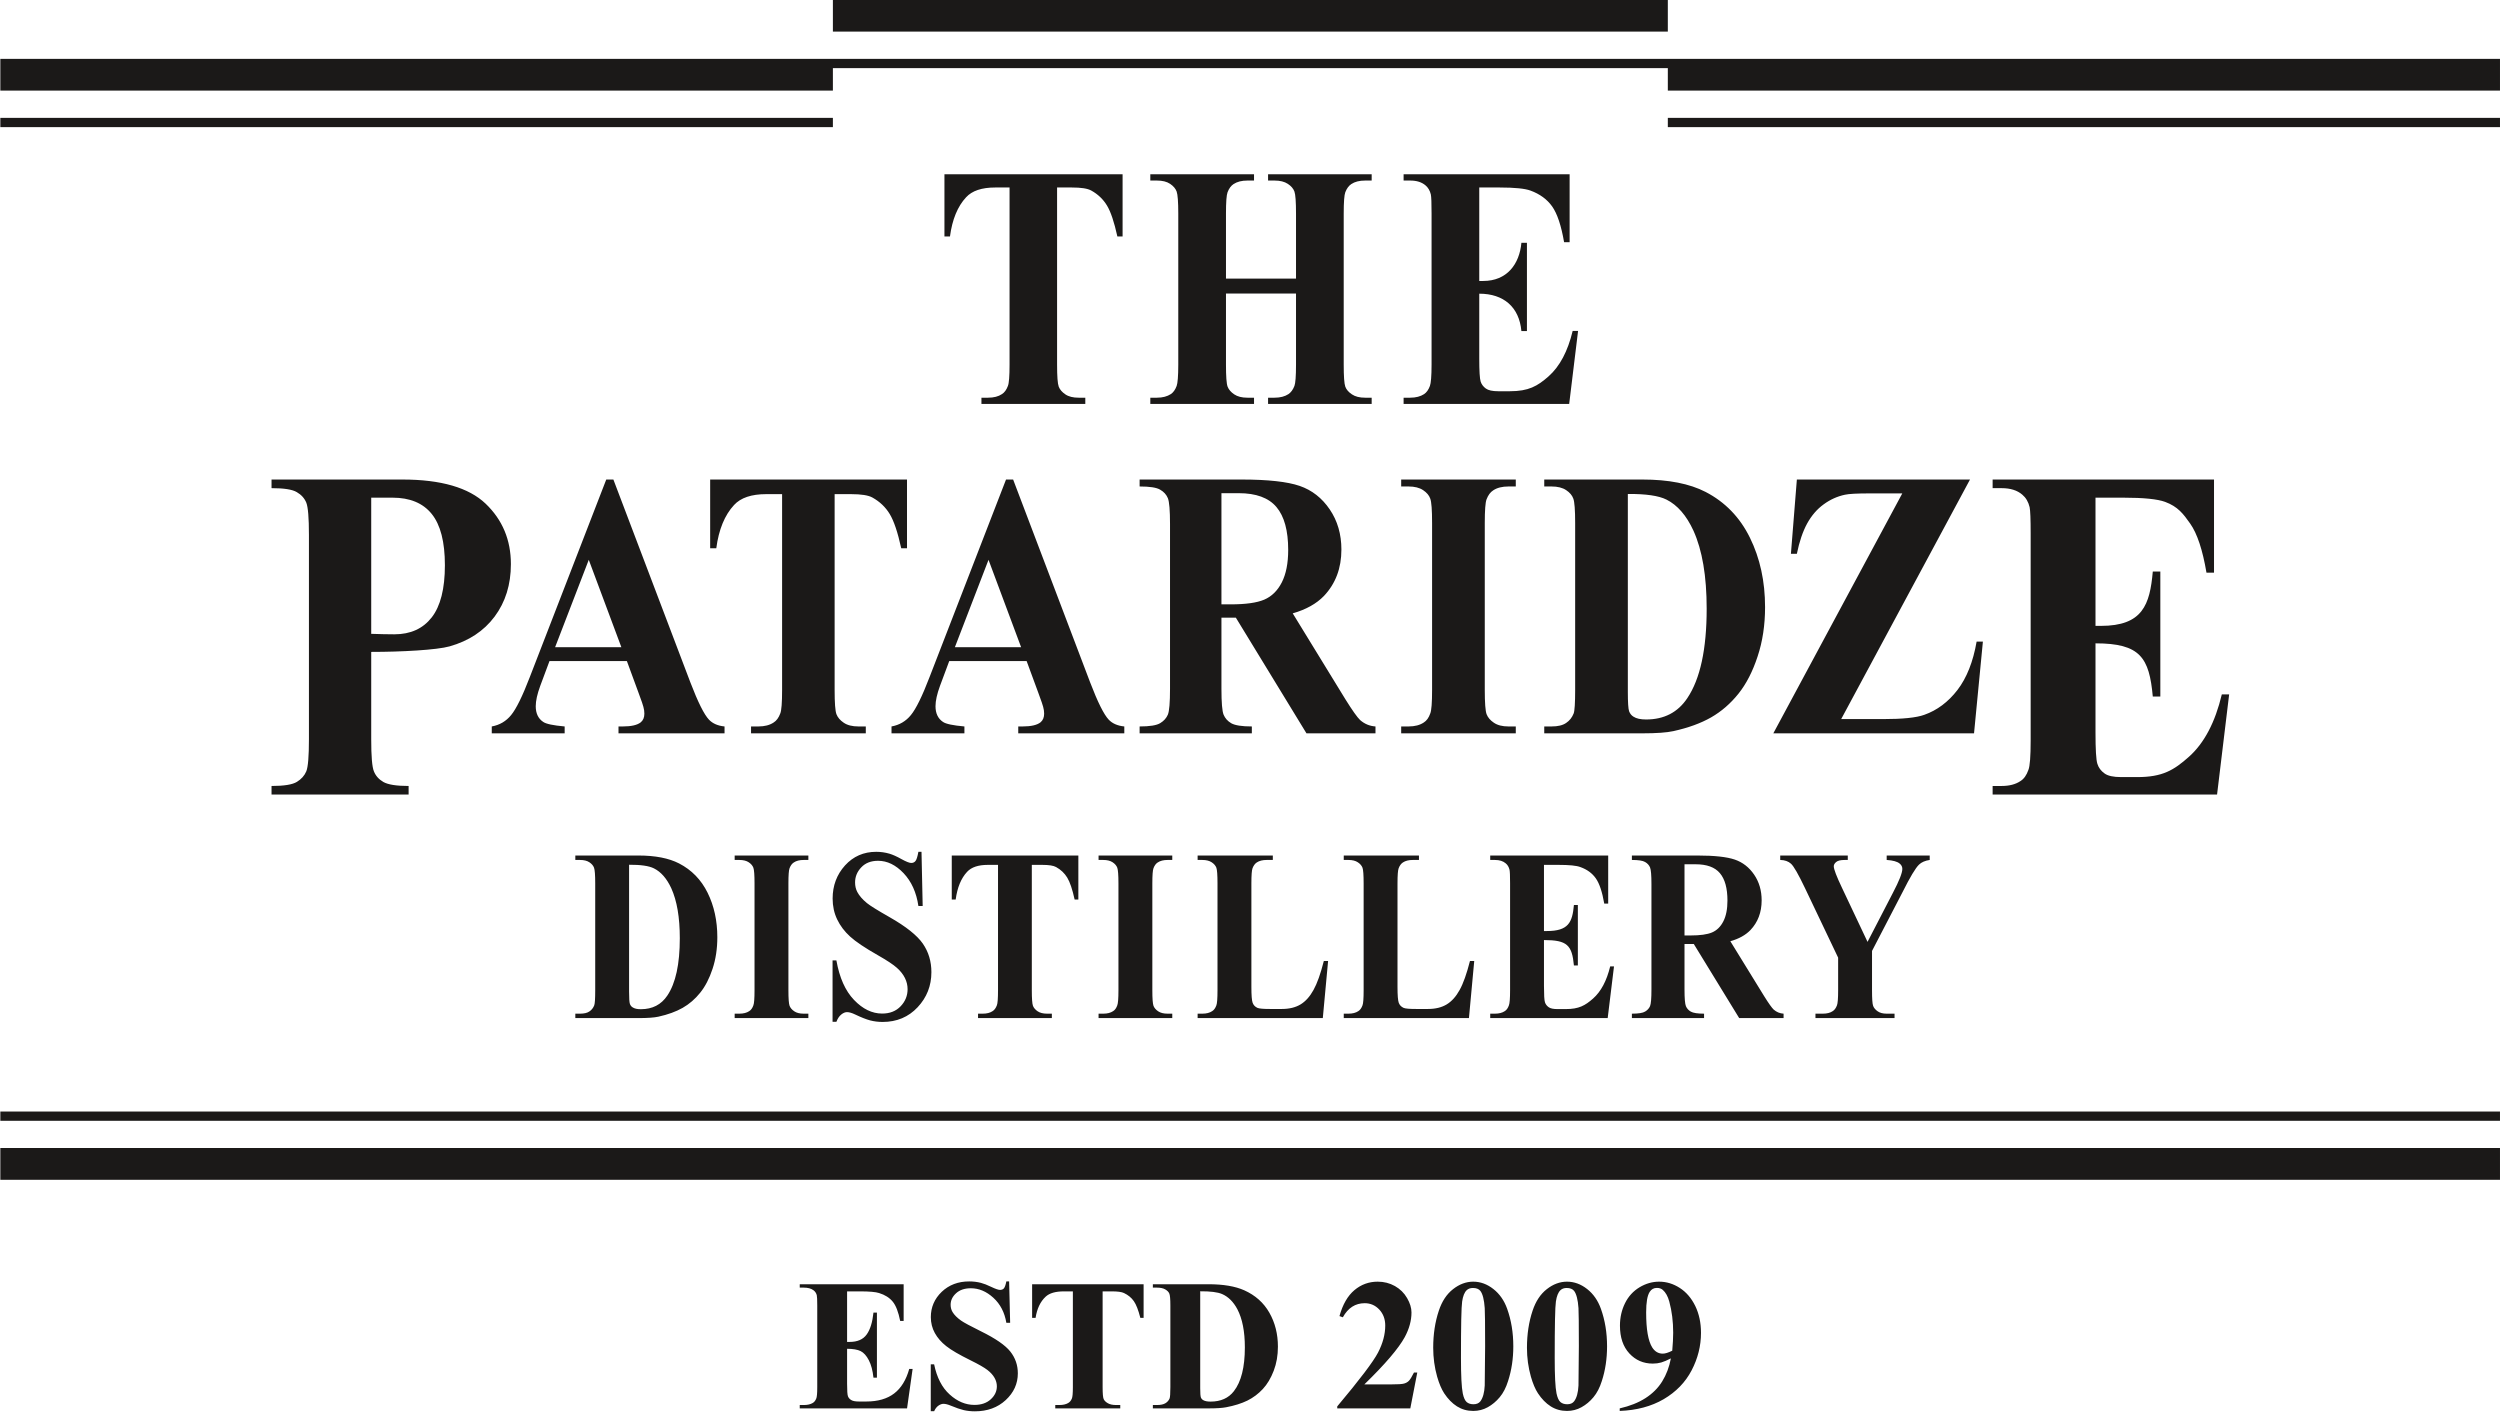 <?xml version="1.0" encoding="UTF-8"?>
<svg xmlns="http://www.w3.org/2000/svg" xmlns:xlink="http://www.w3.org/1999/xlink" width="448.4pt" height="253.2pt" viewBox="0 0 448.4 253.2" version="1.1">
<defs>
<clipPath id="clip1">
  <path d="M 0 0 L 448.398 0 L 448.398 253.199 L 0 253.199 Z M 0 0 "/>
</clipPath>
</defs>
<g id="surface1">
<g clip-path="url(#clip1)" clip-rule="nonzero">
<path style=" stroke:none;fill-rule:evenodd;fill:rgb(10.594%,9.813%,9.424%);fill-opacity:1;" d="M 299.934 242.262 C 300.043 241.039 300.102 239.957 300.102 239.027 C 300.102 237.035 299.871 235.18 299.406 233.461 C 299.148 232.508 298.754 231.809 298.238 231.359 C 297.969 231.117 297.613 231 297.176 231 C 296.625 231 296.199 231.234 295.898 231.699 C 295.465 232.352 295.254 233.578 295.254 235.402 C 295.254 238.434 295.617 240.523 296.34 241.672 C 296.812 242.418 297.445 242.789 298.238 242.789 C 298.672 242.789 299.23 242.613 299.934 242.262 Z M 290.512 253.066 L 290.512 252.609 C 292.328 252.191 293.867 251.578 295.129 250.77 C 296.395 249.957 297.398 248.957 298.133 247.766 C 298.875 246.57 299.395 245.199 299.688 243.641 C 299.008 243.992 298.43 244.234 297.953 244.375 C 297.477 244.508 296.98 244.574 296.453 244.574 C 294.766 244.574 293.363 243.969 292.242 242.754 C 291.117 241.539 290.555 239.879 290.555 237.766 C 290.555 236.297 290.863 234.953 291.469 233.73 C 292.074 232.512 292.941 231.566 294.07 230.887 C 295.195 230.215 296.367 229.879 297.582 229.879 C 298.891 229.879 300.117 230.254 301.277 231 C 302.438 231.742 303.367 232.824 304.059 234.234 C 304.746 235.648 305.09 237.258 305.09 239.059 C 305.09 241.402 304.527 243.645 303.406 245.793 C 302.285 247.938 300.609 249.66 298.391 250.961 C 296.168 252.254 293.543 252.953 290.512 253.066 Z M 283.184 241.441 C 283.184 237.543 283.16 235.27 283.117 234.625 C 283.012 233.109 282.746 232.078 282.332 231.539 C 282.059 231.191 281.613 231.012 281 231.012 C 280.527 231.012 280.156 231.145 279.883 231.41 C 279.48 231.789 279.207 232.469 279.066 233.438 C 278.918 234.402 278.852 237.781 278.852 243.578 C 278.852 246.727 278.957 248.84 279.176 249.918 C 279.34 250.691 279.574 251.211 279.883 251.477 C 280.191 251.738 280.594 251.867 281.098 251.867 C 281.648 251.867 282.059 251.695 282.332 251.34 C 282.793 250.73 283.055 249.781 283.117 248.504 Z M 288.242 241.477 C 288.242 243.695 287.934 245.77 287.305 247.699 C 286.934 248.879 286.434 249.852 285.801 250.605 C 285.176 251.359 284.457 251.957 283.66 252.398 C 282.859 252.844 281.992 253.066 281.051 253.066 C 279.977 253.066 279.008 252.793 278.145 252.25 C 277.277 251.699 276.516 250.914 275.844 249.898 C 275.359 249.156 274.941 248.164 274.582 246.922 C 274.109 245.25 273.875 243.523 273.875 241.738 C 273.875 239.316 274.211 237.094 274.891 235.07 C 275.449 233.395 276.297 232.109 277.441 231.219 C 278.578 230.328 279.781 229.879 281.051 229.879 C 282.344 229.879 283.551 230.32 284.672 231.203 C 285.789 232.082 286.613 233.27 287.141 234.754 C 287.875 236.809 288.242 239.043 288.242 241.477 Z M 266.371 241.441 C 266.371 237.543 266.348 235.27 266.301 234.625 C 266.195 233.109 265.934 232.078 265.52 231.539 C 265.242 231.191 264.801 231.012 264.184 231.012 C 263.711 231.012 263.344 231.145 263.066 231.41 C 262.664 231.789 262.391 232.469 262.25 233.438 C 262.105 234.402 262.039 237.781 262.039 243.578 C 262.039 246.727 262.145 248.84 262.363 249.918 C 262.523 250.691 262.762 251.211 263.066 251.477 C 263.375 251.738 263.781 251.867 264.285 251.867 C 264.832 251.867 265.242 251.695 265.52 251.34 C 265.977 250.73 266.242 249.781 266.301 248.504 Z M 271.426 241.477 C 271.426 243.695 271.117 245.77 270.488 247.699 C 270.121 248.879 269.621 249.852 268.988 250.605 C 268.359 251.359 267.641 251.957 266.848 252.398 C 266.043 252.844 265.176 253.066 264.234 253.066 C 263.164 253.066 262.195 252.793 261.332 252.25 C 260.461 251.699 259.699 250.914 259.027 249.898 C 258.547 249.156 258.125 248.164 257.766 246.922 C 257.297 245.25 257.059 243.523 257.059 241.738 C 257.059 239.316 257.395 237.094 258.074 235.07 C 258.633 233.395 259.48 232.109 260.625 231.219 C 261.762 230.328 262.969 229.879 264.234 229.879 C 265.527 229.879 266.734 230.32 267.855 231.203 C 268.977 232.082 269.801 233.27 270.328 234.754 C 271.062 236.809 271.426 239.043 271.426 241.477 Z M 252.953 252.609 L 239.848 252.609 L 239.848 252.25 C 243.867 247.461 246.305 244.246 247.168 242.59 C 248.023 240.938 248.457 239.324 248.457 237.75 C 248.457 236.602 248.098 235.641 247.387 234.879 C 246.672 234.121 245.805 233.742 244.773 233.742 C 243.094 233.742 241.781 234.582 240.852 236.27 L 240.246 236.055 C 240.832 233.953 241.73 232.402 242.934 231.395 C 244.141 230.383 245.531 229.879 247.105 229.879 C 248.238 229.879 249.262 230.145 250.195 230.668 C 251.125 231.195 251.852 231.914 252.379 232.828 C 252.906 233.742 253.164 234.598 253.164 235.402 C 253.164 236.852 252.762 238.332 251.953 239.832 C 250.844 241.859 248.434 244.684 244.711 248.305 L 249.52 248.305 C 250.703 248.305 251.473 248.258 251.832 248.156 C 252.184 248.055 252.473 247.895 252.703 247.66 C 252.934 247.422 253.238 246.922 253.613 246.172 L 254.203 246.172 Z M 215.27 231.605 L 215.27 248.98 C 215.27 249.898 215.312 250.461 215.398 250.668 C 215.488 250.875 215.633 251.039 215.84 251.145 C 216.137 251.312 216.562 251.391 217.125 251.391 C 218.949 251.391 220.348 250.77 221.312 249.52 C 222.621 247.832 223.277 245.219 223.277 241.672 C 223.277 238.812 222.828 236.531 221.934 234.824 C 221.223 233.488 220.309 232.582 219.191 232.098 C 218.402 231.758 217.098 231.594 215.27 231.605 Z M 206.777 252.609 L 206.777 252.004 L 207.516 252.004 C 208.16 252.004 208.66 251.902 209.004 251.695 C 209.352 251.492 209.602 251.219 209.766 250.863 C 209.867 250.633 209.918 249.945 209.918 248.797 L 209.918 234.152 C 209.918 233.012 209.855 232.301 209.73 232.016 C 209.613 231.73 209.371 231.484 209.004 231.27 C 208.637 231.055 208.141 230.949 207.516 230.949 L 206.777 230.949 L 206.777 230.34 L 216.742 230.34 C 219.406 230.34 221.547 230.703 223.168 231.426 C 225.145 232.312 226.652 233.652 227.672 235.445 C 228.699 237.246 229.207 239.273 229.207 241.539 C 229.207 243.105 228.957 244.547 228.453 245.863 C 227.945 247.188 227.297 248.273 226.5 249.133 C 225.699 249.996 224.781 250.684 223.734 251.207 C 222.684 251.723 221.406 252.125 219.898 252.41 C 219.23 252.539 218.18 252.609 216.742 252.609 Z M 205.117 230.34 L 205.117 236.371 L 204.531 236.371 C 204.176 234.973 203.789 233.977 203.363 233.371 C 202.938 232.762 202.352 232.277 201.605 231.922 C 201.188 231.719 200.461 231.621 199.422 231.621 L 197.766 231.621 L 197.766 248.797 C 197.766 249.934 197.828 250.645 197.949 250.93 C 198.078 251.219 198.324 251.465 198.691 251.676 C 199.059 251.895 199.559 252.004 200.191 252.004 L 200.93 252.004 L 200.93 252.609 L 189.273 252.609 L 189.273 252.004 L 190.012 252.004 C 190.656 252.004 191.18 251.883 191.57 251.656 C 191.855 251.504 192.082 251.238 192.242 250.863 C 192.367 250.605 192.43 249.918 192.43 248.797 L 192.43 231.621 L 190.816 231.621 C 189.316 231.621 188.227 231.938 187.547 232.574 C 186.594 233.461 185.996 234.727 185.742 236.371 L 185.121 236.371 L 185.121 230.34 Z M 180.996 229.836 L 181.18 237.258 L 180.5 237.258 C 180.188 235.395 179.41 233.898 178.164 232.762 C 176.918 231.629 175.582 231.062 174.133 231.062 C 173.02 231.062 172.133 231.359 171.484 231.957 C 170.828 232.555 170.504 233.242 170.504 234.02 C 170.504 234.508 170.621 234.953 170.852 235.332 C 171.164 235.848 171.672 236.359 172.375 236.859 C 172.891 237.223 174.078 237.859 175.938 238.781 C 178.547 240.062 180.301 241.273 181.207 242.41 C 182.109 243.551 182.559 244.852 182.559 246.32 C 182.559 248.18 181.828 249.781 180.383 251.121 C 178.934 252.461 177.09 253.133 174.855 253.133 C 174.156 253.133 173.488 253.062 172.867 252.922 C 172.246 252.773 171.461 252.508 170.52 252.113 C 169.992 251.895 169.559 251.789 169.223 251.789 C 168.938 251.789 168.637 251.895 168.32 252.113 C 168.004 252.332 167.746 252.668 167.547 253.117 L 166.941 253.117 L 166.941 244.711 L 167.547 244.711 C 168.031 247.074 168.953 248.875 170.336 250.117 C 171.707 251.363 173.188 251.984 174.773 251.984 C 176 251.984 176.977 251.648 177.703 250.98 C 178.434 250.316 178.797 249.535 178.797 248.648 C 178.797 248.125 178.656 247.613 178.375 247.121 C 178.098 246.633 177.676 246.16 177.105 245.719 C 176.531 245.277 175.531 244.699 174.082 243.988 C 172.059 242.988 170.602 242.145 169.719 241.441 C 168.828 240.742 168.148 239.957 167.672 239.094 C 167.195 238.23 166.953 237.277 166.953 236.234 C 166.953 234.465 167.609 232.949 168.91 231.699 C 170.215 230.457 171.859 229.836 173.836 229.836 C 174.559 229.836 175.262 229.918 175.938 230.094 C 176.453 230.227 177.082 230.469 177.816 230.828 C 178.555 231.18 179.078 231.359 179.367 231.359 C 179.656 231.359 179.879 231.27 180.043 231.098 C 180.211 230.922 180.363 230.504 180.5 229.836 Z M 151.934 231.621 L 151.934 240.688 L 152.375 240.688 C 153.789 240.688 154.809 240.242 155.445 239.355 C 156.082 238.473 156.484 237.16 156.664 235.434 L 157.285 235.434 L 157.285 247.094 L 156.664 247.094 C 156.527 245.82 156.254 244.781 155.832 243.969 C 155.41 243.156 154.922 242.613 154.359 242.332 C 153.805 242.059 152.992 241.918 151.934 241.918 L 151.934 248.191 C 151.934 249.418 151.984 250.164 152.09 250.438 C 152.191 250.711 152.387 250.938 152.672 251.109 C 152.953 251.289 153.414 251.375 154.051 251.375 L 155.379 251.375 C 157.461 251.375 159.125 250.891 160.379 249.93 C 161.637 248.969 162.531 247.5 163.082 245.527 L 163.688 245.527 L 162.688 252.609 L 143.441 252.609 L 143.441 252.004 L 144.18 252.004 C 144.824 252.004 145.348 251.883 145.738 251.656 C 146.023 251.504 146.242 251.238 146.395 250.863 C 146.52 250.605 146.582 249.918 146.582 248.797 L 146.582 234.152 C 146.582 233.141 146.551 232.523 146.496 232.297 C 146.391 231.914 146.184 231.617 145.891 231.41 C 145.473 231.102 144.902 230.949 144.18 230.949 L 143.441 230.949 L 143.441 230.34 L 162.078 230.34 L 162.078 236.926 L 161.457 236.926 C 161.137 235.316 160.695 234.16 160.117 233.461 C 159.543 232.762 158.73 232.246 157.68 231.922 C 157.066 231.719 155.918 231.621 154.23 231.621 Z M 353.34 86.008 L 330.234 128.977 L 337.711 128.977 C 341.246 128.977 343.723 128.727 345.137 128.211 C 347.43 127.406 349.422 125.918 351.082 123.766 C 352.746 121.598 353.895 118.711 354.527 115.078 L 355.652 115.078 L 354.062 131.531 L 318.062 131.531 L 341.195 88.496 L 335.367 88.496 C 333.102 88.496 331.617 88.574 330.906 88.734 C 329.551 89.023 328.273 89.594 327.086 90.465 C 325.898 91.324 324.918 92.469 324.125 93.902 C 323.344 95.336 322.73 97.145 322.285 99.332 L 321.219 99.332 L 322.285 86.008 Z M 291.969 88.598 L 291.969 124.121 C 291.969 126 292.047 127.145 292.195 127.57 C 292.355 127.992 292.613 128.324 292.98 128.543 C 293.504 128.887 294.258 129.047 295.246 129.047 C 298.469 129.047 300.934 127.773 302.637 125.219 C 304.953 121.77 306.109 116.43 306.109 109.176 C 306.109 103.332 305.32 98.668 303.734 95.176 C 302.477 92.445 300.863 90.59 298.895 89.605 C 297.5 88.906 295.195 88.574 291.969 88.598 Z M 276.977 131.531 L 276.977 130.297 L 278.281 130.297 C 279.422 130.297 280.301 130.09 280.906 129.664 C 281.52 129.254 281.965 128.691 282.25 127.969 C 282.43 127.5 282.52 126.09 282.52 123.742 L 282.52 93.797 C 282.52 91.473 282.41 90.016 282.191 89.434 C 281.984 88.848 281.559 88.344 280.906 87.91 C 280.262 87.477 279.383 87.254 278.281 87.254 L 276.977 87.254 L 276.977 86.008 L 294.57 86.008 C 299.273 86.008 303.051 86.754 305.91 88.23 C 309.406 90.039 312.066 92.777 313.867 96.445 C 315.68 100.125 316.582 104.27 316.582 108.902 C 316.582 112.109 316.137 115.055 315.242 117.746 C 314.355 120.453 313.207 122.676 311.801 124.43 C 310.383 126.195 308.762 127.602 306.91 128.668 C 305.062 129.723 302.805 130.547 300.141 131.133 C 298.965 131.395 297.105 131.531 294.57 131.531 Z M 271.871 130.297 L 271.871 131.531 L 251.316 131.531 L 251.316 130.297 L 252.621 130.297 C 253.762 130.297 254.68 130.055 255.371 129.586 C 255.879 129.273 256.266 128.734 256.531 127.969 C 256.75 127.441 256.859 126.031 256.859 123.742 L 256.859 93.797 C 256.859 91.473 256.75 90.016 256.531 89.434 C 256.324 88.848 255.898 88.344 255.246 87.91 C 254.602 87.477 253.723 87.254 252.621 87.254 L 251.316 87.254 L 251.316 86.008 L 271.871 86.008 L 271.871 87.254 L 270.566 87.254 C 269.426 87.254 268.508 87.484 267.812 87.957 C 267.309 88.277 266.914 88.805 266.625 89.57 C 266.418 90.109 266.309 91.52 266.309 93.797 L 266.309 123.742 C 266.309 126.066 266.418 127.523 266.637 128.105 C 266.863 128.691 267.297 129.195 267.941 129.629 C 268.594 130.078 269.465 130.297 270.566 130.297 Z M 219.078 88.457 L 219.078 108.398 L 220.73 108.398 C 223.414 108.398 225.422 108.121 226.758 107.551 C 228.094 106.977 229.145 105.945 229.906 104.457 C 230.664 102.965 231.051 101.027 231.051 98.633 C 231.051 95.164 230.348 92.609 228.945 90.945 C 227.547 89.285 225.293 88.457 222.176 88.457 Z M 219.078 110.781 L 219.078 123.547 C 219.078 126.008 219.207 127.559 219.465 128.188 C 219.73 128.828 220.188 129.344 220.84 129.723 C 221.504 130.102 222.73 130.297 224.531 130.297 L 224.531 131.531 L 204.402 131.531 L 204.402 130.297 C 206.223 130.297 207.449 130.102 208.102 129.699 C 208.746 129.309 209.203 128.805 209.469 128.176 C 209.727 127.547 209.855 126.008 209.855 123.547 L 209.855 94.004 C 209.855 91.539 209.727 89.996 209.469 89.352 C 209.203 88.711 208.746 88.207 208.082 87.828 C 207.43 87.438 206.203 87.254 204.402 87.254 L 204.402 86.008 L 222.672 86.008 C 227.43 86.008 230.902 86.395 233.109 87.152 C 235.309 87.91 237.109 89.316 238.504 91.371 C 239.891 93.41 240.594 95.816 240.594 98.566 C 240.594 101.922 239.543 104.695 237.457 106.895 C 236.117 108.281 234.258 109.324 231.863 110.012 L 241.312 125.426 C 242.551 127.418 243.434 128.656 243.949 129.148 C 244.746 129.848 245.66 130.227 246.707 130.297 L 246.707 131.531 L 234.328 131.531 L 221.66 110.781 Z M 162.68 86.008 L 162.68 98.34 L 161.645 98.34 C 161.02 95.484 160.336 93.445 159.586 92.207 C 158.836 90.957 157.793 89.973 156.477 89.238 C 155.746 88.828 154.461 88.629 152.629 88.629 L 149.699 88.629 L 149.699 123.742 C 149.699 126.066 149.805 127.523 150.027 128.105 C 150.254 128.691 150.688 129.195 151.332 129.629 C 151.984 130.078 152.867 130.297 153.984 130.297 L 155.289 130.297 L 155.289 131.531 L 134.707 131.531 L 134.707 130.297 L 136.012 130.297 C 137.152 130.297 138.07 130.055 138.762 129.586 C 139.27 129.273 139.664 128.734 139.949 127.969 C 140.168 127.441 140.277 126.031 140.277 123.742 L 140.277 88.629 L 137.43 88.629 C 134.785 88.629 132.855 89.273 131.66 90.578 C 129.977 92.391 128.918 94.98 128.473 98.34 L 127.375 98.34 L 127.375 86.008 Z M 111.449 116.086 L 105.602 100.41 L 99.562 116.086 Z M 112.438 118.57 L 98.555 118.57 L 96.902 123.008 C 96.359 124.484 96.09 125.699 96.09 126.664 C 96.09 127.945 96.535 128.887 97.426 129.48 C 97.941 129.848 99.227 130.113 101.277 130.297 L 101.277 131.531 L 88.203 131.531 L 88.203 130.297 C 89.609 130.043 90.773 129.367 91.676 128.254 C 92.586 127.156 93.715 124.863 95.043 121.395 L 108.738 86.008 L 110.016 86.008 L 123.828 122.402 C 125.184 125.941 126.293 128.164 127.164 129.082 C 127.828 129.777 128.758 130.18 129.953 130.297 L 129.953 131.531 L 110.934 131.531 L 110.934 130.297 L 111.715 130.297 C 113.242 130.297 114.316 130.043 114.93 129.551 C 115.359 129.195 115.574 128.68 115.574 128.004 C 115.574 127.602 115.516 127.188 115.395 126.766 C 115.359 126.559 115.07 125.723 114.523 124.246 Z M 183.148 116.086 L 177.301 100.41 L 171.266 116.086 Z M 184.137 118.57 L 170.254 118.57 L 168.602 123.008 C 168.059 124.484 167.793 125.699 167.793 126.664 C 167.793 127.945 168.238 128.887 169.129 129.48 C 169.641 129.848 170.926 130.113 172.977 130.297 L 172.977 131.531 L 159.902 131.531 L 159.902 130.297 C 161.309 130.043 162.477 129.367 163.379 128.254 C 164.289 127.156 165.418 124.863 166.742 121.395 L 180.441 86.008 L 181.715 86.008 L 195.531 122.402 C 196.887 125.941 197.992 128.164 198.863 129.082 C 199.527 129.777 200.457 130.18 201.656 130.297 L 201.656 131.531 L 182.633 131.531 L 182.633 130.297 L 183.418 130.297 C 184.941 130.297 186.02 130.043 186.633 129.551 C 187.059 129.195 187.277 128.68 187.277 128.004 C 187.277 127.602 187.219 127.188 187.098 126.766 C 187.059 126.559 186.77 125.723 186.227 124.246 Z M 375.848 89.262 L 375.848 112.258 L 376.809 112.258 C 384.309 112.258 385.598 108.469 386.125 102.516 L 387.477 102.516 L 387.477 124.934 L 386.125 124.934 C 385.492 117.941 383.871 115.391 375.848 115.391 L 375.848 131.301 C 375.848 134.418 375.957 136.309 376.188 137.004 C 376.406 137.703 376.836 138.273 377.457 138.715 C 378.066 139.168 379.062 139.379 380.453 139.379 L 383.336 139.379 C 387.855 139.379 389.902 138.152 392.633 135.711 C 395.355 133.277 397.312 129.555 398.504 124.547 L 399.82 124.547 L 397.652 142.508 L 357.398 142.508 L 357.398 140.973 L 359.004 140.973 C 360.406 140.973 361.539 140.672 362.391 140.09 C 363.012 139.707 363.484 139.039 363.816 138.086 C 364.082 137.434 364.219 135.684 364.219 132.84 L 364.219 95.676 C 364.219 93.117 364.156 91.555 364.035 90.969 C 363.805 90.004 363.352 89.25 362.719 88.723 C 361.809 87.941 360.578 87.555 359.004 87.555 L 357.398 87.555 L 357.398 86.008 L 397.105 86.008 L 397.105 102.719 L 395.754 102.719 C 395.062 98.633 394.094 95.711 392.844 93.93 C 391.598 92.152 390.613 90.859 388.332 90.016 C 386.996 89.523 384.508 89.262 380.84 89.262 Z M 66.582 89.262 L 66.582 113.684 C 67.371 113.738 70.324 113.77 70.734 113.77 C 73.633 113.77 75.863 112.754 77.434 110.738 C 79 108.73 79.797 105.605 79.797 101.379 C 79.797 97.184 79.004 94.125 77.434 92.18 C 75.863 90.234 73.523 89.262 70.406 89.262 Z M 66.582 116.926 L 66.582 132.598 C 66.582 135.652 66.738 137.574 67.066 138.355 C 67.383 139.152 67.957 139.793 68.77 140.262 C 69.602 140.73 71.098 140.973 73.289 140.973 L 73.289 142.508 L 48.703 142.508 L 48.703 140.973 C 50.941 140.973 52.453 140.73 53.254 140.234 C 54.047 139.75 54.609 139.125 54.938 138.344 C 55.254 137.559 55.41 135.652 55.41 132.598 L 55.41 95.934 C 55.41 92.875 55.254 90.957 54.938 90.16 C 54.609 89.363 54.047 88.738 53.234 88.27 C 52.43 87.785 50.918 87.555 48.703 87.555 L 48.703 86.008 L 72.16 86.008 C 79.102 86.008 84.082 87.461 87.105 90.344 C 90.121 93.23 91.633 96.844 91.633 101.18 C 91.633 104.852 90.66 107.984 88.711 110.598 C 86.77 113.199 84.066 114.961 80.648 115.93 C 78.344 116.578 72.074 116.926 66.582 116.926 Z M 149.387 -0.027 L 299.141 -0.027 L 299.141 5.672 L 149.387 5.672 Z M 149.387 10.555 L 299.141 10.555 L 299.141 12.215 L 149.387 12.215 Z M 0.062 10.555 L 149.387 10.555 L 149.387 16.25 L 0.062 16.25 Z M 0.062 21.137 L 149.387 21.137 L 149.387 22.797 L 0.062 22.797 Z M 299.141 10.555 L 448.469 10.555 L 448.469 16.25 L 299.141 16.25 Z M 299.141 21.137 L 448.469 21.137 L 448.469 22.797 L 299.141 22.797 Z M 0.062 201.027 L 448.469 201.027 L 448.469 199.363 L 0.062 199.363 Z M 0.062 211.609 L 448.469 211.609 L 448.469 205.91 L 0.062 205.91 Z M 103.191 182.605 L 103.191 181.812 L 104.031 181.812 C 104.762 181.812 105.332 181.684 105.719 181.41 C 106.113 181.145 106.398 180.785 106.582 180.32 C 106.699 180.023 106.758 179.121 106.758 177.613 L 106.758 158.434 C 106.758 156.945 106.688 156.012 106.547 155.637 C 106.41 155.266 106.137 154.941 105.719 154.664 C 105.305 154.383 104.738 154.242 104.031 154.242 L 103.191 154.242 L 103.191 153.445 L 114.508 153.445 C 117.531 153.445 119.961 153.922 121.801 154.867 C 124.047 156.027 125.762 157.781 126.918 160.129 C 128.082 162.488 128.66 165.145 128.66 168.109 C 128.66 170.164 128.375 172.051 127.801 173.777 C 127.23 175.508 126.492 176.93 125.586 178.055 C 124.68 179.184 123.633 180.09 122.441 180.77 C 121.254 181.445 119.805 181.973 118.09 182.352 C 117.332 182.52 116.137 182.605 114.508 182.605 Z M 112.832 155.102 L 112.832 177.855 C 112.832 179.062 112.883 179.793 112.98 180.066 C 113.082 180.34 113.246 180.551 113.484 180.688 C 113.82 180.91 114.305 181.012 114.941 181.012 C 117.016 181.012 118.598 180.199 119.695 178.562 C 121.184 176.352 121.93 172.93 121.93 168.285 C 121.93 164.539 121.418 161.555 120.402 159.316 C 119.594 157.57 118.555 156.379 117.289 155.75 C 116.391 155.301 114.91 155.09 112.832 155.102 Z M 144.988 181.812 L 144.988 182.605 L 131.77 182.605 L 131.77 181.812 L 132.609 181.812 C 133.34 181.812 133.934 181.66 134.379 181.359 C 134.703 181.16 134.953 180.812 135.125 180.32 C 135.262 179.984 135.332 179.082 135.332 177.613 L 135.332 158.434 C 135.332 156.945 135.262 156.012 135.125 155.637 C 134.988 155.266 134.715 154.941 134.297 154.664 C 133.883 154.383 133.316 154.242 132.609 154.242 L 131.77 154.242 L 131.77 153.445 L 144.988 153.445 L 144.988 154.242 L 144.148 154.242 C 143.414 154.242 142.824 154.391 142.379 154.691 C 142.055 154.898 141.801 155.234 141.613 155.727 C 141.48 156.07 141.41 156.973 141.41 158.434 L 141.41 177.613 C 141.41 179.105 141.48 180.035 141.621 180.41 C 141.77 180.785 142.047 181.109 142.461 181.387 C 142.883 181.672 143.441 181.812 144.148 181.812 Z M 165.281 152.781 L 165.492 162.5 L 164.723 162.5 C 164.367 160.062 163.48 158.105 162.066 156.613 C 160.656 155.133 159.137 154.391 157.492 154.391 C 156.227 154.391 155.219 154.781 154.48 155.566 C 153.738 156.344 153.367 157.246 153.367 158.266 C 153.367 158.906 153.5 159.484 153.762 159.984 C 154.121 160.66 154.699 161.328 155.496 161.98 C 156.078 162.457 157.43 163.293 159.543 164.496 C 162.5 166.18 164.492 167.766 165.523 169.254 C 166.547 170.742 167.055 172.445 167.055 174.371 C 167.055 176.809 166.23 178.906 164.586 180.66 C 162.941 182.414 160.844 183.297 158.312 183.297 C 157.516 183.297 156.762 183.199 156.055 183.016 C 155.348 182.824 154.457 182.473 153.387 181.961 C 152.789 181.672 152.301 181.535 151.918 181.535 C 151.594 181.535 151.25 181.672 150.895 181.961 C 150.531 182.246 150.238 182.688 150.016 183.273 L 149.328 183.273 L 149.328 172.262 L 150.016 172.262 C 150.562 175.359 151.613 177.719 153.18 179.348 C 154.738 180.977 156.418 181.793 158.219 181.793 C 159.609 181.793 160.719 181.352 161.547 180.477 C 162.375 179.605 162.785 178.582 162.785 177.422 C 162.785 176.734 162.629 176.066 162.309 175.418 C 161.992 174.781 161.516 174.164 160.863 173.586 C 160.215 173.004 159.074 172.25 157.434 171.316 C 155.137 170.012 153.484 168.902 152.477 167.984 C 151.469 167.066 150.695 166.039 150.156 164.91 C 149.613 163.777 149.34 162.531 149.34 161.164 C 149.34 158.844 150.086 156.863 151.562 155.227 C 153.043 153.598 154.91 152.781 157.156 152.781 C 157.977 152.781 158.77 152.895 159.543 153.121 C 160.129 153.297 160.84 153.613 161.676 154.082 C 162.512 154.547 163.105 154.781 163.438 154.781 C 163.762 154.781 164.016 154.664 164.199 154.434 C 164.391 154.207 164.562 153.656 164.723 152.781 Z M 193.414 153.445 L 193.414 161.344 L 192.746 161.344 C 192.344 159.512 191.906 158.207 191.422 157.414 C 190.938 156.613 190.27 155.984 189.422 155.516 C 188.953 155.25 188.125 155.125 186.949 155.125 L 185.066 155.125 L 185.066 177.613 C 185.066 179.105 185.133 180.035 185.273 180.41 C 185.422 180.785 185.703 181.109 186.113 181.387 C 186.535 181.672 187.102 181.812 187.82 181.812 L 188.66 181.812 L 188.66 182.605 L 175.422 182.605 L 175.422 181.812 L 176.262 181.812 C 176.996 181.812 177.586 181.66 178.031 181.359 C 178.355 181.16 178.609 180.812 178.797 180.32 C 178.938 179.984 179.004 179.082 179.004 177.613 L 179.004 155.125 L 177.172 155.125 C 175.473 155.125 174.234 155.535 173.461 156.371 C 172.379 157.531 171.699 159.191 171.41 161.344 L 170.707 161.344 L 170.707 153.445 Z M 210.258 181.812 L 210.258 182.605 L 197.039 182.605 L 197.039 181.812 L 197.879 181.812 C 198.613 181.812 199.203 181.66 199.648 181.359 C 199.977 181.16 200.223 180.812 200.395 180.32 C 200.531 179.984 200.605 179.082 200.605 177.613 L 200.605 158.434 C 200.605 156.945 200.531 156.012 200.395 155.637 C 200.258 155.266 199.984 154.941 199.566 154.664 C 199.152 154.383 198.586 154.242 197.879 154.242 L 197.039 154.242 L 197.039 153.445 L 210.258 153.445 L 210.258 154.242 L 209.418 154.242 C 208.688 154.242 208.098 154.391 207.648 154.691 C 207.324 154.898 207.07 155.234 206.887 155.727 C 206.754 156.07 206.684 156.973 206.684 158.434 L 206.684 177.613 C 206.684 179.105 206.754 180.035 206.891 180.41 C 207.039 180.785 207.316 181.109 207.73 181.387 C 208.152 181.672 208.711 181.812 209.418 181.812 Z M 238.207 172.367 L 237.258 182.605 L 214.805 182.605 L 214.805 181.812 L 215.648 181.812 C 216.379 181.812 216.969 181.66 217.414 181.359 C 217.742 181.16 217.988 180.812 218.168 180.32 C 218.301 179.984 218.371 179.082 218.371 177.613 L 218.371 158.434 C 218.371 156.945 218.301 156.012 218.168 155.637 C 218.027 155.266 217.754 154.941 217.332 154.664 C 216.918 154.383 216.352 154.242 215.648 154.242 L 214.805 154.242 L 214.805 153.445 L 228.293 153.445 L 228.293 154.242 L 227.191 154.242 C 226.453 154.242 225.867 154.391 225.414 154.691 C 225.098 154.898 224.844 155.234 224.652 155.727 C 224.52 156.07 224.449 156.973 224.449 158.434 L 224.449 177.012 C 224.449 178.504 224.523 179.457 224.672 179.859 C 224.824 180.273 225.109 180.582 225.547 180.777 C 225.863 180.91 226.613 180.969 227.801 180.969 L 229.91 180.969 C 231.25 180.969 232.371 180.695 233.27 180.152 C 234.16 179.609 234.934 178.754 235.586 177.57 C 236.242 176.398 236.859 174.664 237.441 172.367 Z M 264.418 172.367 L 263.469 182.605 L 241.016 182.605 L 241.016 181.812 L 241.855 181.812 C 242.586 181.812 243.18 181.66 243.625 181.359 C 243.949 181.16 244.199 180.812 244.379 180.32 C 244.512 179.984 244.582 179.082 244.582 177.613 L 244.582 158.434 C 244.582 156.945 244.512 156.012 244.379 155.637 C 244.238 155.266 243.965 154.941 243.543 154.664 C 243.129 154.383 242.562 154.242 241.855 154.242 L 241.016 154.242 L 241.016 153.445 L 254.504 153.445 L 254.504 154.242 L 253.398 154.242 C 252.664 154.242 252.078 154.391 251.625 154.691 C 251.309 154.898 251.051 155.234 250.863 155.727 C 250.727 156.07 250.656 156.973 250.656 158.434 L 250.656 177.012 C 250.656 178.504 250.734 179.457 250.879 179.859 C 251.035 180.273 251.32 180.582 251.762 180.777 C 252.07 180.91 252.82 180.969 254.012 180.969 L 256.117 180.969 C 257.461 180.969 258.582 180.695 259.477 180.152 C 260.371 179.609 261.148 178.754 261.797 177.57 C 262.453 176.398 263.066 174.664 263.652 172.367 Z M 276.926 155.125 L 276.926 166.992 L 277.43 166.992 C 281.324 166.992 282.016 165.445 282.297 162.324 L 283.004 162.324 L 283.004 173.168 L 282.297 173.168 C 281.961 169.512 281.086 168.609 276.926 168.609 L 276.926 176.824 C 276.926 178.43 276.984 179.406 277.102 179.766 C 277.219 180.125 277.441 180.418 277.766 180.648 C 278.086 180.883 278.605 180.988 279.332 180.988 L 280.84 180.988 C 283.199 180.988 284.305 180.355 285.734 179.098 C 287.156 177.84 288.176 175.918 288.801 173.336 L 289.488 173.336 L 288.355 182.605 L 267.285 182.605 L 267.285 181.812 L 268.125 181.812 C 268.855 181.812 269.449 181.66 269.895 181.359 C 270.219 181.16 270.465 180.812 270.637 180.32 C 270.777 179.984 270.848 179.082 270.848 177.613 L 270.848 158.434 C 270.848 157.113 270.816 156.305 270.75 156.004 C 270.629 155.508 270.395 155.117 270.062 154.848 C 269.59 154.441 268.945 154.242 268.125 154.242 L 267.285 154.242 L 267.285 153.445 L 288.445 153.445 L 288.445 162.066 L 287.738 162.066 C 287.375 159.965 286.871 158.449 286.219 157.531 C 285.57 156.613 284.645 155.941 283.449 155.516 C 282.754 155.25 281.449 155.125 279.535 155.125 Z M 302.133 169.312 L 302.133 177.488 C 302.133 179.07 302.219 180.059 302.383 180.461 C 302.555 180.875 302.848 181.203 303.266 181.445 C 303.695 181.688 304.48 181.812 305.641 181.812 L 305.641 182.605 L 292.695 182.605 L 292.695 181.812 C 293.867 181.812 294.656 181.688 295.074 181.43 C 295.488 181.18 295.781 180.859 295.953 180.457 C 296.121 180.051 296.203 179.07 296.203 177.488 L 296.203 158.566 C 296.203 156.988 296.121 156 295.953 155.586 C 295.781 155.176 295.488 154.852 295.062 154.609 C 294.645 154.359 293.855 154.242 292.695 154.242 L 292.695 153.445 L 304.445 153.445 C 307.504 153.445 309.738 153.691 311.156 154.176 C 312.57 154.664 313.73 155.566 314.625 156.879 C 315.516 158.184 315.969 159.727 315.969 161.488 C 315.969 163.641 315.293 165.414 313.953 166.824 C 313.094 167.711 311.898 168.383 310.355 168.82 L 316.434 178.695 C 317.23 179.973 317.797 180.762 318.125 181.078 C 318.641 181.527 319.227 181.77 319.902 181.812 L 319.902 182.605 L 311.941 182.605 L 303.797 169.312 Z M 302.133 155.016 L 302.133 167.785 L 303.195 167.785 C 304.922 167.785 306.215 167.609 307.074 167.242 C 307.934 166.875 308.605 166.215 309.094 165.262 C 309.586 164.309 309.836 163.066 309.836 161.531 C 309.836 159.309 309.383 157.672 308.48 156.609 C 307.582 155.543 306.133 155.016 304.125 155.016 Z M 346.113 153.445 L 346.113 154.242 C 345.281 154.367 344.637 154.648 344.191 155.082 C 343.566 155.684 342.586 157.324 341.246 160.004 L 335.766 170.559 L 335.766 177.613 C 335.766 179.121 335.828 180.059 335.969 180.426 C 336.102 180.785 336.375 181.109 336.777 181.387 C 337.184 181.672 337.719 181.812 338.395 181.812 L 339.805 181.812 L 339.805 182.605 L 325.621 182.605 L 325.621 181.812 L 326.945 181.812 C 327.688 181.812 328.281 181.66 328.715 181.359 C 329.039 181.16 329.293 180.812 329.477 180.32 C 329.617 179.984 329.688 179.082 329.688 177.613 L 329.688 171.766 L 323.734 159.273 C 322.555 156.805 321.727 155.359 321.234 154.918 C 320.754 154.48 320.109 154.258 319.301 154.242 L 319.301 153.445 L 331.418 153.445 L 331.418 154.242 L 330.879 154.242 C 330.145 154.242 329.629 154.359 329.336 154.609 C 329.043 154.852 328.906 155.109 328.906 155.383 C 328.906 155.895 329.402 157.195 330.395 159.273 L 334.961 168.934 L 339.516 160.129 C 340.641 157.98 341.203 156.555 341.203 155.852 C 341.203 155.469 341.047 155.148 340.723 154.891 C 340.301 154.531 339.52 154.316 338.395 154.242 L 338.395 153.445 Z M 201.348 31.254 L 201.348 42.41 L 200.41 42.41 C 199.844 39.828 199.227 37.984 198.547 36.863 C 197.867 35.734 196.926 34.84 195.734 34.18 C 195.07 33.805 193.906 33.629 192.25 33.629 L 189.598 33.629 L 189.598 65.402 C 189.598 67.508 189.695 68.824 189.895 69.355 C 190.102 69.883 190.496 70.336 191.078 70.73 C 191.668 71.137 192.465 71.332 193.477 71.332 L 194.66 71.332 L 194.66 72.453 L 176.031 72.453 L 176.031 71.332 L 177.211 71.332 C 178.242 71.332 179.074 71.117 179.703 70.691 C 180.16 70.41 180.516 69.922 180.777 69.227 C 180.973 68.75 181.074 67.477 181.074 65.402 L 181.074 33.629 L 178.492 33.629 C 176.102 33.629 174.355 34.207 173.273 35.391 C 171.75 37.027 170.793 39.371 170.387 42.41 L 169.395 42.41 L 169.395 31.254 Z M 219.891 52.645 L 219.891 65.402 C 219.891 67.504 219.984 68.828 220.184 69.355 C 220.387 69.883 220.785 70.336 221.367 70.73 C 221.961 71.133 222.746 71.332 223.742 71.332 L 224.922 71.332 L 224.922 72.453 L 206.32 72.453 L 206.32 71.332 L 207.504 71.332 C 208.531 71.332 209.355 71.102 209.992 70.691 C 210.441 70.398 210.785 69.914 211.043 69.227 C 211.223 68.746 211.336 67.477 211.336 65.402 L 211.336 38.305 C 211.336 36.199 211.234 34.883 211.043 34.355 C 210.852 33.828 210.457 33.367 209.875 32.977 C 209.293 32.582 208.496 32.383 207.504 32.383 L 206.32 32.383 L 206.32 31.254 L 224.922 31.254 L 224.922 32.383 L 223.742 32.383 C 222.711 32.383 221.883 32.598 221.25 33.016 C 220.801 33.312 220.441 33.785 220.176 34.477 C 219.984 34.965 219.891 36.246 219.891 38.305 L 219.891 49.973 L 232.453 49.973 L 232.453 38.305 C 232.453 36.199 232.359 34.879 232.168 34.355 C 231.977 33.824 231.578 33.367 230.984 32.977 C 230.387 32.582 229.594 32.383 228.594 32.383 L 227.441 32.383 L 227.441 31.254 L 246.023 31.254 L 246.023 32.383 L 244.867 32.383 C 243.82 32.383 242.988 32.598 242.367 33.016 C 241.926 33.312 241.562 33.785 241.293 34.477 C 241.105 34.965 241.008 36.246 241.008 38.305 L 241.008 65.402 C 241.008 67.504 241.102 68.828 241.293 69.355 C 241.488 69.883 241.887 70.336 242.477 70.73 C 243.074 71.137 243.863 71.332 244.867 71.332 L 246.023 71.332 L 246.023 72.453 L 227.441 72.453 L 227.441 71.332 L 228.594 71.332 C 229.641 71.332 230.469 71.102 231.094 70.691 C 231.531 70.398 231.898 69.922 232.168 69.227 C 232.352 68.75 232.453 67.477 232.453 65.402 L 232.453 52.645 Z M 265.32 33.629 L 265.32 50.395 L 266.027 50.395 C 270.285 50.395 272.535 47.383 272.879 43.543 L 273.871 43.543 L 273.871 59.383 L 272.879 59.383 C 272.484 55.062 269.688 52.676 265.32 52.676 L 265.32 64.281 C 265.32 66.551 265.406 67.934 265.57 68.441 C 265.734 68.945 266.051 69.359 266.5 69.684 C 266.949 70.012 267.684 70.172 268.703 70.172 L 270.824 70.172 C 274.148 70.172 275.75 69.273 277.758 67.496 C 279.758 65.723 281.199 63.008 282.074 59.355 L 283.043 59.355 L 281.449 72.453 L 251.75 72.453 L 251.75 71.332 L 252.934 71.332 C 253.961 71.332 254.789 71.102 255.422 70.691 C 255.867 70.398 256.215 69.914 256.469 69.227 C 256.648 68.746 256.766 67.477 256.766 65.402 L 256.766 38.305 C 256.766 36.438 256.727 35.293 256.633 34.871 C 256.469 34.168 256.125 33.617 255.664 33.234 C 254.988 32.668 254.086 32.383 252.934 32.383 L 251.75 32.383 L 251.75 31.254 L 281.527 31.254 L 281.527 43.438 L 280.535 43.438 C 280.023 40.461 279.312 38.328 278.395 37.027 C 277.48 35.738 276.176 34.793 274.5 34.18 C 273.52 33.82 271.684 33.629 268.992 33.629 Z M 265.32 33.629 "/>
</g>
</g>
</svg>
